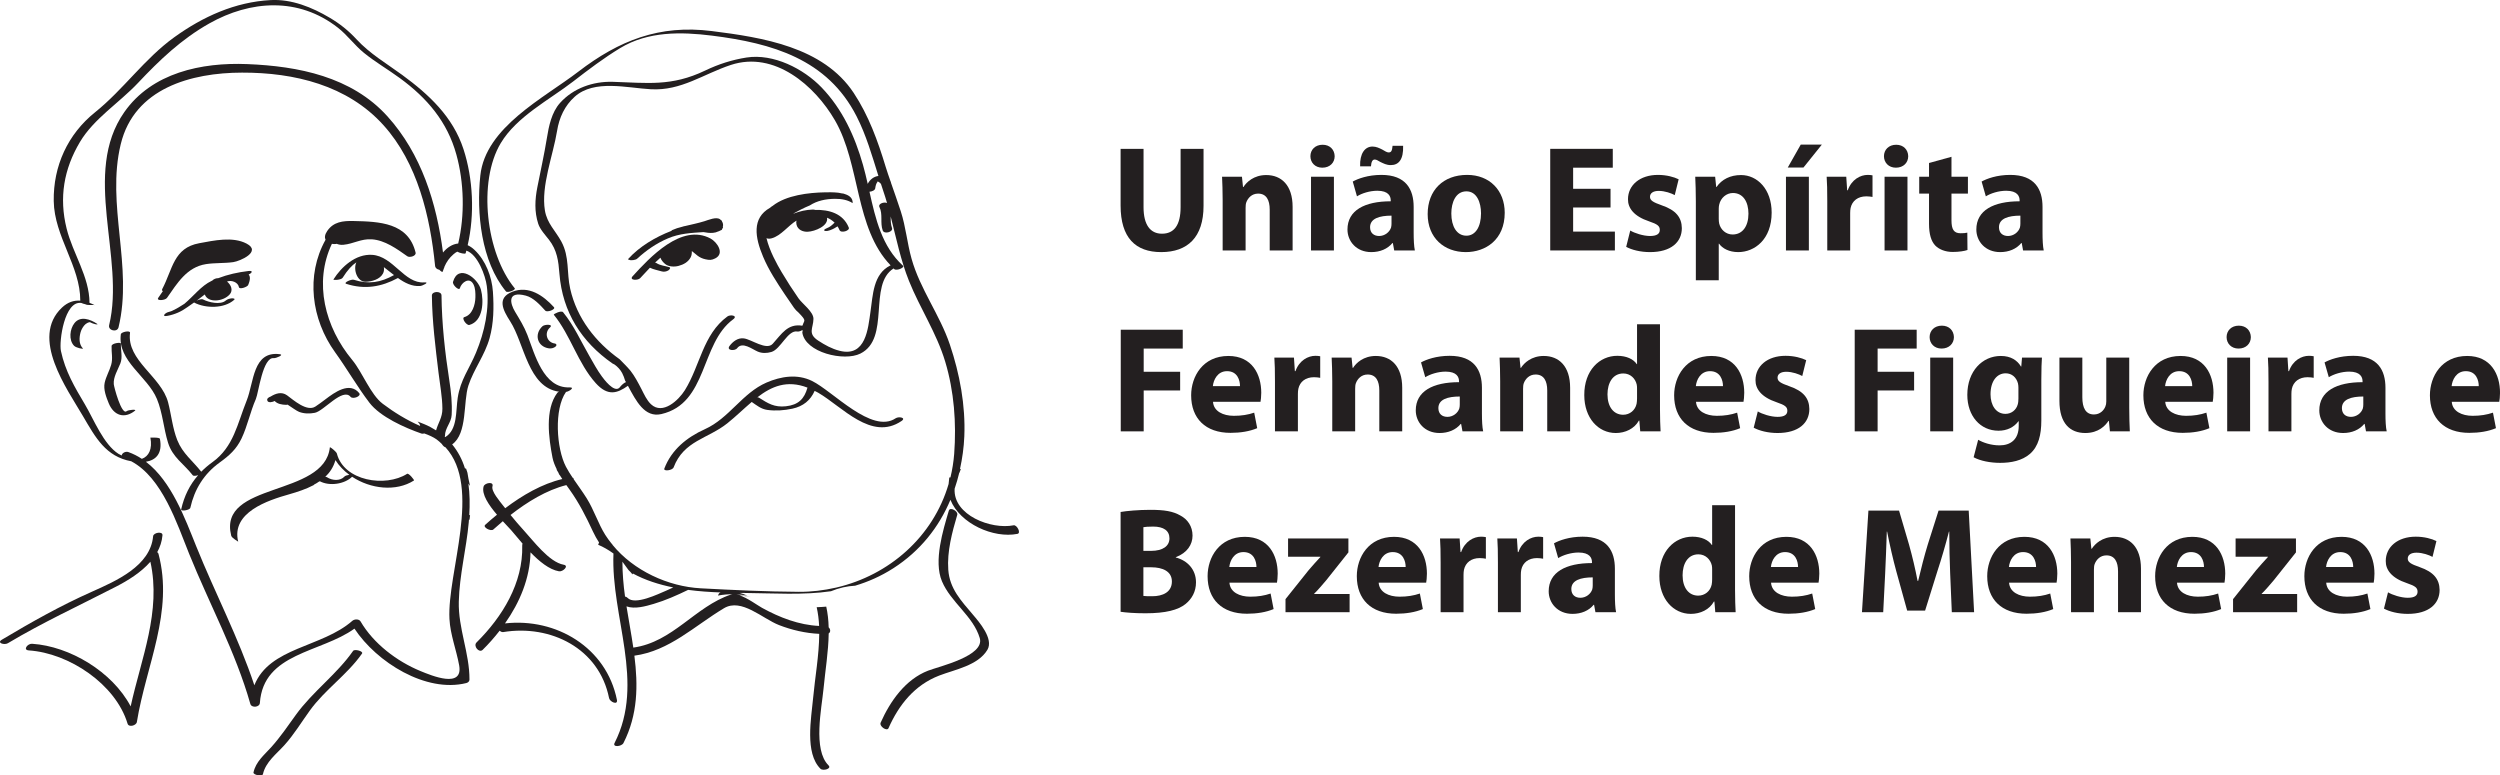 <?xml version="1.0" encoding="UTF-8"?>
<svg xmlns="http://www.w3.org/2000/svg" xmlns:xlink="http://www.w3.org/1999/xlink" width="260.08pt" height="80.67pt" viewBox="0 0 260.08 80.67" version="1.1">
<defs>
<clipPath id="clip1">
  <path d="M 252 37 L 260.078 37 L 260.078 46 L 252 46 Z M 252 37 "/>
</clipPath>
<clipPath id="clip2">
  <path d="M 26 67 L 38 67 L 38 80.672 L 26 80.672 Z M 26 67 "/>
</clipPath>
<clipPath id="clip3">
  <path d="M 49 3 L 107 3 L 107 80.672 L 49 80.672 Z M 49 3 "/>
</clipPath>
</defs>
<g id="surface1">
<path style=" stroke:none;fill-rule:nonzero;fill:rgb(13.699%,12.199%,12.5%);fill-opacity:1;" d="M 118.965 15.484 L 118.965 21.555 C 118.965 23.391 119.668 24.312 120.879 24.312 C 122.133 24.312 122.82 23.438 122.82 21.555 L 122.82 15.484 L 125.207 15.484 L 125.207 21.414 C 125.207 24.676 123.559 26.227 120.801 26.227 C 118.133 26.227 116.578 24.738 116.578 21.383 L 116.578 15.484 L 118.965 15.484 "/>
<path style=" stroke:none;fill-rule:nonzero;fill:rgb(13.699%,12.199%,12.5%);fill-opacity:1;" d="M 127.195 20.832 C 127.195 19.875 127.164 19.074 127.133 18.387 L 129.203 18.387 L 129.312 19.453 L 129.359 19.453 C 129.676 18.949 130.441 18.211 131.73 18.211 C 133.297 18.211 134.473 19.262 134.473 21.523 L 134.473 26.055 L 132.09 26.055 L 132.09 21.805 C 132.09 20.816 131.746 20.141 130.883 20.141 C 130.223 20.141 129.832 20.598 129.66 21.035 C 129.598 21.191 129.582 21.414 129.582 21.633 L 129.582 26.055 L 127.195 26.055 L 127.195 20.832 "/>
<path style=" stroke:none;fill-rule:nonzero;fill:rgb(13.699%,12.199%,12.5%);fill-opacity:1;" d="M 136.387 26.055 L 136.387 18.387 L 138.77 18.387 L 138.77 26.055 Z M 138.848 16.25 C 138.848 16.91 138.363 17.445 137.562 17.445 C 136.809 17.445 136.324 16.91 136.324 16.25 C 136.324 15.578 136.824 15.059 137.594 15.059 C 138.363 15.059 138.832 15.578 138.848 16.25 "/>
<path style=" stroke:none;fill-rule:nonzero;fill:rgb(13.699%,12.199%,12.5%);fill-opacity:1;" d="M 144.762 22.434 C 143.504 22.434 142.531 22.73 142.531 23.641 C 142.531 24.25 142.941 24.551 143.473 24.551 C 144.055 24.551 144.555 24.156 144.715 23.672 C 144.746 23.547 144.762 23.406 144.762 23.262 Z M 141.496 17.301 C 141.449 15.984 141.984 15.246 142.785 15.246 C 143.176 15.246 143.488 15.406 143.805 15.562 C 144.055 15.703 144.273 15.859 144.461 15.859 C 144.715 15.859 144.824 15.719 144.871 15.168 L 145.969 15.168 C 146.016 16.598 145.512 17.176 144.68 17.176 C 144.242 17.176 143.93 17.004 143.598 16.848 C 143.316 16.691 143.207 16.598 143.004 16.598 C 142.785 16.598 142.656 16.832 142.625 17.301 Z M 147.066 24.203 C 147.066 24.926 147.098 25.633 147.191 26.055 L 145.043 26.055 L 144.902 25.285 L 144.855 25.285 C 144.352 25.898 143.566 26.227 142.656 26.227 C 141.105 26.227 140.18 25.098 140.18 23.875 C 140.18 21.883 141.969 20.941 144.68 20.941 L 144.68 20.848 C 144.68 20.426 144.461 19.844 143.285 19.844 C 142.5 19.844 141.668 20.109 141.168 20.426 L 140.73 18.887 C 141.262 18.59 142.312 18.195 143.711 18.195 C 146.266 18.195 147.066 19.703 147.066 21.523 L 147.066 24.203 "/>
<path style=" stroke:none;fill-rule:nonzero;fill:rgb(13.699%,12.199%,12.5%);fill-opacity:1;" d="M 150.984 22.211 C 150.984 23.531 151.535 24.52 152.555 24.52 C 153.496 24.52 154.074 23.594 154.074 22.195 C 154.074 21.066 153.637 19.906 152.555 19.906 C 151.426 19.906 150.984 21.082 150.984 22.211 Z M 156.539 22.133 C 156.539 24.941 154.547 26.227 152.492 26.227 C 150.246 26.227 148.523 24.754 148.523 22.273 C 148.523 19.781 150.152 18.195 152.633 18.195 C 154.969 18.195 156.539 19.812 156.539 22.133 "/>
<path style=" stroke:none;fill-rule:nonzero;fill:rgb(13.699%,12.199%,12.5%);fill-opacity:1;" d="M 167.547 21.586 L 163.656 21.586 L 163.656 24.094 L 168 24.094 L 168 26.055 L 161.273 26.055 L 161.273 15.484 L 167.781 15.484 L 167.781 17.445 L 163.656 17.445 L 163.656 19.641 L 167.547 19.641 L 167.547 21.586 "/>
<path style=" stroke:none;fill-rule:nonzero;fill:rgb(13.699%,12.199%,12.5%);fill-opacity:1;" d="M 169.598 23.984 C 170.039 24.25 170.949 24.551 171.652 24.551 C 172.375 24.551 172.672 24.312 172.672 23.922 C 172.672 23.516 172.438 23.324 171.559 23.027 C 169.961 22.496 169.348 21.633 169.363 20.723 C 169.363 19.277 170.586 18.195 172.484 18.195 C 173.379 18.195 174.164 18.418 174.633 18.652 L 174.227 20.297 C 173.883 20.109 173.207 19.859 172.562 19.859 C 171.984 19.859 171.652 20.094 171.652 20.473 C 171.652 20.848 171.953 21.035 172.895 21.367 C 174.352 21.867 174.949 22.621 174.965 23.734 C 174.965 25.176 173.852 26.227 171.652 26.227 C 170.648 26.227 169.754 25.992 169.176 25.68 L 169.598 23.984 "/>
<path style=" stroke:none;fill-rule:nonzero;fill:rgb(13.699%,12.199%,12.5%);fill-opacity:1;" d="M 178.805 22.762 C 178.805 22.949 178.82 23.105 178.852 23.262 C 179.008 23.906 179.559 24.395 180.246 24.395 C 181.281 24.395 181.895 23.531 181.895 22.227 C 181.895 21.004 181.344 20.078 180.277 20.078 C 179.605 20.078 179.008 20.582 178.852 21.285 C 178.82 21.414 178.805 21.57 178.805 21.711 Z M 176.422 20.957 C 176.422 19.953 176.391 19.105 176.359 18.387 L 178.43 18.387 L 178.539 19.453 L 178.57 19.453 C 179.133 18.652 180.012 18.211 181.125 18.211 C 182.805 18.211 184.309 19.672 184.309 22.117 C 184.309 24.91 182.539 26.227 180.828 26.227 C 179.902 26.227 179.18 25.852 178.836 25.348 L 178.805 25.348 L 178.805 29.16 L 176.422 29.16 L 176.422 20.957 "/>
<path style=" stroke:none;fill-rule:nonzero;fill:rgb(13.699%,12.199%,12.5%);fill-opacity:1;" d="M 189.531 15.043 L 187.617 17.43 L 185.984 17.43 L 187.336 15.043 Z M 185.797 26.055 L 185.797 18.387 L 188.18 18.387 L 188.18 26.055 L 185.797 26.055 "/>
<path style=" stroke:none;fill-rule:nonzero;fill:rgb(13.699%,12.199%,12.5%);fill-opacity:1;" d="M 190.094 20.91 C 190.094 19.781 190.078 19.043 190.031 18.387 L 192.07 18.387 L 192.164 19.797 L 192.227 19.797 C 192.621 18.668 193.547 18.195 194.297 18.195 C 194.516 18.195 194.629 18.211 194.801 18.242 L 194.801 20.488 C 194.613 20.457 194.422 20.426 194.156 20.426 C 193.277 20.426 192.684 20.895 192.523 21.633 C 192.492 21.789 192.477 21.977 192.477 22.164 L 192.477 26.055 L 190.094 26.055 L 190.094 20.91 "/>
<path style=" stroke:none;fill-rule:nonzero;fill:rgb(13.699%,12.199%,12.5%);fill-opacity:1;" d="M 196.055 26.055 L 196.055 18.387 L 198.438 18.387 L 198.438 26.055 Z M 198.516 16.25 C 198.516 16.91 198.031 17.445 197.23 17.445 C 196.477 17.445 195.992 16.91 195.992 16.25 C 195.992 15.578 196.492 15.059 197.262 15.059 C 198.031 15.059 198.5 15.578 198.516 16.25 "/>
<path style=" stroke:none;fill-rule:nonzero;fill:rgb(13.699%,12.199%,12.5%);fill-opacity:1;" d="M 203.016 16.312 L 203.016 18.387 L 204.727 18.387 L 204.727 20.141 L 203.016 20.141 L 203.016 22.918 C 203.016 23.844 203.25 24.266 203.957 24.266 C 204.285 24.266 204.445 24.25 204.664 24.203 L 204.68 26.008 C 204.383 26.117 203.801 26.211 203.141 26.211 C 202.375 26.211 201.73 25.945 201.34 25.555 C 200.898 25.098 200.68 24.359 200.68 23.277 L 200.68 20.141 L 199.66 20.141 L 199.66 18.387 L 200.68 18.387 L 200.68 16.957 L 203.016 16.312 "/>
<path style=" stroke:none;fill-rule:nonzero;fill:rgb(13.699%,12.199%,12.5%);fill-opacity:1;" d="M 210.184 22.434 C 208.93 22.434 207.957 22.73 207.957 23.641 C 207.957 24.25 208.363 24.551 208.898 24.551 C 209.477 24.551 209.98 24.156 210.137 23.672 C 210.168 23.547 210.184 23.406 210.184 23.262 Z M 212.488 24.203 C 212.488 24.926 212.52 25.633 212.613 26.055 L 210.465 26.055 L 210.324 25.285 L 210.277 25.285 C 209.773 25.898 208.992 26.227 208.082 26.227 C 206.527 26.227 205.602 25.098 205.602 23.875 C 205.602 21.883 207.391 20.941 210.105 20.941 L 210.105 20.848 C 210.105 20.426 209.887 19.844 208.707 19.844 C 207.926 19.844 207.094 20.109 206.59 20.426 L 206.152 18.887 C 206.684 18.59 207.734 18.195 209.133 18.195 C 211.688 18.195 212.488 19.703 212.488 21.523 L 212.488 24.203 "/>
<path style=" stroke:none;fill-rule:nonzero;fill:rgb(13.699%,12.199%,12.5%);fill-opacity:1;" d="M 116.594 34.301 L 123.043 34.301 L 123.043 36.262 L 118.98 36.262 L 118.98 38.676 L 122.773 38.676 L 122.773 40.621 L 118.98 40.621 L 118.98 44.875 L 116.594 44.875 L 116.594 34.301 "/>
<path style=" stroke:none;fill-rule:nonzero;fill:rgb(13.699%,12.199%,12.5%);fill-opacity:1;" d="M 129 40.168 C 129 39.586 128.75 38.613 127.652 38.613 C 126.648 38.613 126.238 39.539 126.176 40.168 Z M 126.191 41.797 C 126.254 42.785 127.242 43.258 128.355 43.258 C 129.172 43.258 129.832 43.148 130.477 42.93 L 130.789 44.543 C 130.004 44.875 129.047 45.031 128.012 45.031 C 125.406 45.031 123.918 43.523 123.918 41.125 C 123.918 39.18 125.125 37.031 127.793 37.031 C 130.27 37.031 131.211 38.961 131.211 40.859 C 131.211 41.266 131.164 41.625 131.133 41.797 L 126.191 41.797 "/>
<path style=" stroke:none;fill-rule:nonzero;fill:rgb(13.699%,12.199%,12.5%);fill-opacity:1;" d="M 132.637 39.727 C 132.637 38.598 132.621 37.863 132.574 37.203 L 134.613 37.203 L 134.707 38.613 L 134.77 38.613 C 135.164 37.484 136.09 37.016 136.84 37.016 C 137.062 37.016 137.172 37.031 137.344 37.062 L 137.344 39.305 C 137.156 39.273 136.969 39.242 136.699 39.242 C 135.82 39.242 135.227 39.711 135.07 40.449 C 135.039 40.605 135.023 40.793 135.023 40.984 L 135.023 44.875 L 132.637 44.875 L 132.637 39.727 "/>
<path style=" stroke:none;fill-rule:nonzero;fill:rgb(13.699%,12.199%,12.5%);fill-opacity:1;" d="M 138.598 39.648 C 138.598 38.691 138.566 37.895 138.535 37.203 L 140.605 37.203 L 140.715 38.27 L 140.762 38.27 C 141.074 37.766 141.844 37.031 143.129 37.031 C 144.699 37.031 145.875 38.082 145.875 40.34 L 145.875 44.875 L 143.492 44.875 L 143.492 40.621 C 143.492 39.633 143.145 38.961 142.281 38.961 C 141.625 38.961 141.23 39.414 141.059 39.855 C 140.996 40.012 140.98 40.23 140.98 40.449 L 140.98 44.875 L 138.598 44.875 L 138.598 39.648 "/>
<path style=" stroke:none;fill-rule:nonzero;fill:rgb(13.699%,12.199%,12.5%);fill-opacity:1;" d="M 151.863 41.25 C 150.609 41.25 149.637 41.547 149.637 42.457 C 149.637 43.07 150.043 43.367 150.578 43.367 C 151.156 43.367 151.66 42.977 151.816 42.488 C 151.848 42.363 151.863 42.223 151.863 42.082 Z M 154.168 43.023 C 154.168 43.742 154.199 44.449 154.297 44.875 L 152.145 44.875 L 152.004 44.105 L 151.957 44.105 C 151.457 44.715 150.672 45.047 149.762 45.047 C 148.207 45.047 147.285 43.918 147.285 42.691 C 147.285 40.699 149.07 39.758 151.785 39.758 L 151.785 39.664 C 151.785 39.242 151.566 38.66 150.391 38.66 C 149.605 38.66 148.773 38.93 148.273 39.242 L 147.832 37.703 C 148.367 37.406 149.418 37.016 150.812 37.016 C 153.371 37.016 154.168 38.52 154.168 40.34 L 154.168 43.023 "/>
<path style=" stroke:none;fill-rule:nonzero;fill:rgb(13.699%,12.199%,12.5%);fill-opacity:1;" d="M 156.066 39.648 C 156.066 38.691 156.035 37.895 156.004 37.203 L 158.074 37.203 L 158.184 38.27 L 158.23 38.27 C 158.543 37.766 159.312 37.031 160.598 37.031 C 162.168 37.031 163.344 38.082 163.344 40.34 L 163.344 44.875 L 160.961 44.875 L 160.961 40.621 C 160.961 39.633 160.613 38.961 159.75 38.961 C 159.094 38.961 158.699 39.414 158.527 39.855 C 158.465 40.012 158.449 40.23 158.449 40.449 L 158.449 44.875 L 156.066 44.875 L 156.066 39.648 "/>
<path style=" stroke:none;fill-rule:nonzero;fill:rgb(13.699%,12.199%,12.5%);fill-opacity:1;" d="M 170.305 40.449 C 170.305 40.324 170.305 40.152 170.273 40.012 C 170.133 39.383 169.617 38.852 168.879 38.852 C 167.781 38.852 167.23 39.824 167.23 41.031 C 167.23 42.332 167.875 43.148 168.863 43.148 C 169.555 43.148 170.117 42.676 170.258 42.004 C 170.289 41.832 170.305 41.641 170.305 41.453 Z M 172.691 33.734 L 172.691 42.582 C 172.691 43.445 172.723 44.355 172.754 44.875 L 170.637 44.875 L 170.543 43.758 L 170.496 43.758 C 170.023 44.605 169.082 45.047 168.094 45.047 C 166.273 45.047 164.816 43.492 164.816 41.109 C 164.801 38.52 166.414 37.016 168.25 37.016 C 169.207 37.016 169.93 37.359 170.273 37.879 L 170.305 37.879 L 170.305 33.734 L 172.691 33.734 "/>
<path style=" stroke:none;fill-rule:nonzero;fill:rgb(13.699%,12.199%,12.5%);fill-opacity:1;" d="M 179.246 40.168 C 179.246 39.586 178.992 38.613 177.895 38.613 C 176.891 38.613 176.484 39.539 176.422 40.168 Z M 176.438 41.797 C 176.5 42.785 177.488 43.258 178.602 43.258 C 179.418 43.258 180.078 43.148 180.719 42.93 L 181.031 44.543 C 180.25 44.875 179.293 45.031 178.258 45.031 C 175.652 45.031 174.164 43.523 174.164 41.125 C 174.164 39.18 175.371 37.031 178.035 37.031 C 180.516 37.031 181.457 38.961 181.457 40.859 C 181.457 41.266 181.41 41.625 181.379 41.797 L 176.438 41.797 "/>
<path style=" stroke:none;fill-rule:nonzero;fill:rgb(13.699%,12.199%,12.5%);fill-opacity:1;" d="M 182.867 42.801 C 183.305 43.07 184.215 43.367 184.922 43.367 C 185.641 43.367 185.941 43.133 185.941 42.738 C 185.941 42.332 185.703 42.145 184.828 41.848 C 183.227 41.312 182.613 40.449 182.629 39.539 C 182.629 38.098 183.855 37.016 185.75 37.016 C 186.645 37.016 187.43 37.234 187.902 37.469 L 187.492 39.117 C 187.148 38.93 186.473 38.676 185.832 38.676 C 185.25 38.676 184.922 38.914 184.922 39.289 C 184.922 39.664 185.219 39.855 186.16 40.184 C 187.617 40.684 188.215 41.438 188.23 42.551 C 188.23 43.996 187.117 45.047 184.922 45.047 C 183.918 45.047 183.023 44.809 182.441 44.496 L 182.867 42.801 "/>
<path style=" stroke:none;fill-rule:nonzero;fill:rgb(13.699%,12.199%,12.5%);fill-opacity:1;" d="M 192.949 34.301 L 199.395 34.301 L 199.395 36.262 L 195.332 36.262 L 195.332 38.676 L 199.129 38.676 L 199.129 40.621 L 195.332 40.621 L 195.332 44.875 L 192.949 44.875 L 192.949 34.301 "/>
<path style=" stroke:none;fill-rule:nonzero;fill:rgb(13.699%,12.199%,12.5%);fill-opacity:1;" d="M 200.805 44.875 L 200.805 37.203 L 203.191 37.203 L 203.191 44.875 Z M 203.27 35.07 C 203.27 35.727 202.781 36.262 201.98 36.262 C 201.23 36.262 200.742 35.727 200.742 35.07 C 200.742 34.395 201.246 33.879 202.016 33.879 C 202.781 33.879 203.254 34.395 203.27 35.07 "/>
<path style=" stroke:none;fill-rule:nonzero;fill:rgb(13.699%,12.199%,12.5%);fill-opacity:1;" d="M 209.98 40.324 C 209.98 40.184 209.965 40.027 209.934 39.887 C 209.762 39.258 209.305 38.836 208.648 38.836 C 207.77 38.836 207.078 39.617 207.078 41.016 C 207.078 42.16 207.645 43.055 208.633 43.055 C 209.258 43.055 209.746 42.645 209.902 42.098 C 209.965 41.91 209.98 41.656 209.98 41.453 Z M 212.363 43.758 C 212.363 45.234 212.066 46.441 211.188 47.211 C 210.355 47.934 209.211 48.152 208.082 48.152 C 207.062 48.152 206.012 47.949 205.32 47.57 L 205.793 45.75 C 206.277 46.035 207.109 46.332 208.02 46.332 C 209.148 46.332 210.012 45.734 210.012 44.309 L 210.012 43.824 L 209.98 43.824 C 209.523 44.449 208.789 44.809 207.91 44.809 C 206.012 44.809 204.664 43.273 204.664 41.078 C 204.664 38.598 206.246 37.031 208.145 37.031 C 209.195 37.031 209.855 37.484 210.246 38.129 L 210.277 38.129 L 210.355 37.203 L 212.426 37.203 C 212.395 37.703 212.363 38.348 212.363 39.492 L 212.363 43.758 "/>
<path style=" stroke:none;fill-rule:nonzero;fill:rgb(13.699%,12.199%,12.5%);fill-opacity:1;" d="M 221.508 42.41 C 221.508 43.414 221.539 44.23 221.57 44.875 L 219.5 44.875 L 219.391 43.789 L 219.344 43.789 C 219.043 44.262 218.324 45.047 216.941 45.047 C 215.375 45.047 214.246 44.074 214.246 41.703 L 214.246 37.203 L 216.629 37.203 L 216.629 41.328 C 216.629 42.441 216.988 43.117 217.836 43.117 C 218.496 43.117 218.887 42.66 219.027 42.285 C 219.09 42.145 219.121 41.973 219.121 41.766 L 219.121 37.203 L 221.508 37.203 L 221.508 42.41 "/>
<path style=" stroke:none;fill-rule:nonzero;fill:rgb(13.699%,12.199%,12.5%);fill-opacity:1;" d="M 228.062 40.168 C 228.062 39.586 227.809 38.613 226.711 38.613 C 225.707 38.613 225.301 39.539 225.238 40.168 Z M 225.254 41.797 C 225.316 42.785 226.305 43.258 227.418 43.258 C 228.234 43.258 228.895 43.148 229.535 42.93 L 229.848 44.543 C 229.066 44.875 228.109 45.031 227.074 45.031 C 224.469 45.031 222.98 43.523 222.98 41.125 C 222.98 39.18 224.188 37.031 226.852 37.031 C 229.332 37.031 230.273 38.961 230.273 40.859 C 230.273 41.266 230.227 41.625 230.195 41.797 L 225.254 41.797 "/>
<path style=" stroke:none;fill-rule:nonzero;fill:rgb(13.699%,12.199%,12.5%);fill-opacity:1;" d="M 231.699 44.875 L 231.699 37.203 L 234.082 37.203 L 234.082 44.875 Z M 234.16 35.07 C 234.16 35.727 233.676 36.262 232.875 36.262 C 232.121 36.262 231.637 35.727 231.637 35.07 C 231.637 34.395 232.137 33.879 232.906 33.879 C 233.676 33.879 234.145 34.395 234.16 35.07 "/>
<path style=" stroke:none;fill-rule:nonzero;fill:rgb(13.699%,12.199%,12.5%);fill-opacity:1;" d="M 235.996 39.727 C 235.996 38.598 235.98 37.863 235.934 37.203 L 237.973 37.203 L 238.066 38.613 L 238.129 38.613 C 238.52 37.484 239.445 37.016 240.199 37.016 C 240.418 37.016 240.527 37.031 240.699 37.062 L 240.699 39.305 C 240.512 39.273 240.324 39.242 240.059 39.242 C 239.18 39.242 238.582 39.711 238.426 40.449 C 238.395 40.605 238.379 40.793 238.379 40.984 L 238.379 44.875 L 235.996 44.875 L 235.996 39.727 "/>
<path style=" stroke:none;fill-rule:nonzero;fill:rgb(13.699%,12.199%,12.5%);fill-opacity:1;" d="M 245.859 41.25 C 244.605 41.25 243.633 41.547 243.633 42.457 C 243.633 43.07 244.039 43.367 244.574 43.367 C 245.152 43.367 245.656 42.977 245.812 42.488 C 245.844 42.363 245.859 42.223 245.859 42.082 Z M 248.164 43.023 C 248.164 43.742 248.195 44.449 248.293 44.875 L 246.141 44.875 L 246 44.105 L 245.953 44.105 C 245.453 44.715 244.668 45.047 243.758 45.047 C 242.203 45.047 241.281 43.918 241.281 42.691 C 241.281 40.699 243.066 39.758 245.781 39.758 L 245.781 39.664 C 245.781 39.242 245.562 38.66 244.387 38.66 C 243.602 38.66 242.77 38.93 242.27 39.242 L 241.828 37.703 C 242.363 37.406 243.414 37.016 244.809 37.016 C 247.367 37.016 248.164 38.52 248.164 40.34 L 248.164 43.023 "/>
<g clip-path="url(#clip1)" clip-rule="nonzero">
<path style=" stroke:none;fill-rule:nonzero;fill:rgb(13.699%,12.199%,12.5%);fill-opacity:1;" d="M 257.871 40.168 C 257.871 39.586 257.621 38.613 256.523 38.613 C 255.52 38.613 255.109 39.539 255.047 40.168 Z M 255.062 41.797 C 255.125 42.785 256.113 43.258 257.23 43.258 C 258.043 43.258 258.703 43.148 259.348 42.93 L 259.66 44.543 C 258.875 44.875 257.918 45.031 256.883 45.031 C 254.281 45.031 252.789 43.523 252.789 41.125 C 252.789 39.18 253.996 37.031 256.664 37.031 C 259.141 37.031 260.082 38.961 260.082 40.859 C 260.082 41.266 260.035 41.625 260.004 41.797 L 255.062 41.797 "/>
</g>
<path style=" stroke:none;fill-rule:nonzero;fill:rgb(13.699%,12.199%,12.5%);fill-opacity:1;" d="M 118.949 61.996 C 119.184 62.027 119.465 62.027 119.875 62.027 C 120.957 62.027 121.914 61.605 121.914 60.492 C 121.914 59.441 120.957 59.016 119.766 59.016 L 118.949 59.016 Z M 118.949 57.309 L 119.73 57.309 C 121.004 57.309 121.66 56.789 121.66 56.004 C 121.66 55.207 121.051 54.781 119.969 54.781 C 119.434 54.781 119.137 54.812 118.949 54.844 Z M 116.578 53.262 C 117.207 53.152 118.461 53.039 119.668 53.039 C 121.129 53.039 122.023 53.184 122.809 53.637 C 123.543 54.027 124.062 54.75 124.062 55.723 C 124.062 56.648 123.512 57.512 122.32 57.965 L 122.32 57.996 C 123.527 58.312 124.422 59.238 124.422 60.586 C 124.422 61.559 123.984 62.312 123.324 62.844 C 122.555 63.457 121.27 63.801 119.168 63.801 C 117.992 63.801 117.113 63.723 116.578 63.645 L 116.578 53.262 "/>
<path style=" stroke:none;fill-rule:nonzero;fill:rgb(13.699%,12.199%,12.5%);fill-opacity:1;" d="M 130.711 58.984 C 130.711 58.406 130.457 57.434 129.359 57.434 C 128.355 57.434 127.949 58.359 127.887 58.984 Z M 127.902 60.617 C 127.965 61.605 128.953 62.074 130.066 62.074 C 130.883 62.074 131.539 61.965 132.184 61.746 L 132.496 63.363 C 131.715 63.691 130.758 63.848 129.723 63.848 C 127.117 63.848 125.629 62.344 125.629 59.941 C 125.629 57.996 126.836 55.848 129.5 55.848 C 131.98 55.848 132.922 57.777 132.922 59.676 C 132.922 60.082 132.875 60.445 132.844 60.617 L 127.902 60.617 "/>
<path style=" stroke:none;fill-rule:nonzero;fill:rgb(13.699%,12.199%,12.5%);fill-opacity:1;" d="M 133.734 62.328 L 136.152 59.301 C 136.59 58.797 136.934 58.406 137.359 57.949 L 137.359 57.918 L 134 57.918 L 134 56.02 L 140.277 56.02 L 140.277 57.465 L 137.969 60.367 C 137.547 60.852 137.156 61.34 136.715 61.762 L 136.715 61.793 L 140.402 61.793 L 140.402 63.691 L 133.734 63.691 L 133.734 62.328 "/>
<path style=" stroke:none;fill-rule:nonzero;fill:rgb(13.699%,12.199%,12.5%);fill-opacity:1;" d="M 146.234 58.984 C 146.234 58.406 145.984 57.434 144.887 57.434 C 143.883 57.434 143.473 58.359 143.41 58.984 Z M 143.426 60.617 C 143.488 61.605 144.477 62.074 145.59 62.074 C 146.406 62.074 147.066 61.965 147.711 61.746 L 148.023 63.363 C 147.238 63.691 146.281 63.848 145.246 63.848 C 142.645 63.848 141.152 62.344 141.152 59.941 C 141.152 57.996 142.359 55.848 145.027 55.848 C 147.504 55.848 148.445 57.777 148.445 59.676 C 148.445 60.082 148.398 60.445 148.367 60.617 L 143.426 60.617 "/>
<path style=" stroke:none;fill-rule:nonzero;fill:rgb(13.699%,12.199%,12.5%);fill-opacity:1;" d="M 149.871 58.547 C 149.871 57.418 149.855 56.68 149.809 56.02 L 151.848 56.02 L 151.941 57.434 L 152.004 57.434 C 152.398 56.305 153.324 55.832 154.074 55.832 C 154.293 55.832 154.406 55.848 154.578 55.879 L 154.578 58.125 C 154.391 58.09 154.199 58.059 153.934 58.059 C 153.055 58.059 152.461 58.531 152.301 59.27 C 152.27 59.426 152.254 59.613 152.254 59.801 L 152.254 63.691 L 149.871 63.691 L 149.871 58.547 "/>
<path style=" stroke:none;fill-rule:nonzero;fill:rgb(13.699%,12.199%,12.5%);fill-opacity:1;" d="M 155.832 58.547 C 155.832 57.418 155.816 56.68 155.77 56.02 L 157.809 56.02 L 157.902 57.434 L 157.965 57.434 C 158.355 56.305 159.281 55.832 160.035 55.832 C 160.254 55.832 160.363 55.848 160.535 55.879 L 160.535 58.125 C 160.348 58.09 160.16 58.059 159.895 58.059 C 159.016 58.059 158.418 58.531 158.262 59.27 C 158.23 59.426 158.215 59.613 158.215 59.801 L 158.215 63.691 L 155.832 63.691 L 155.832 58.547 "/>
<path style=" stroke:none;fill-rule:nonzero;fill:rgb(13.699%,12.199%,12.5%);fill-opacity:1;" d="M 165.695 60.066 C 164.441 60.066 163.469 60.367 163.469 61.277 C 163.469 61.887 163.875 62.188 164.41 62.188 C 164.988 62.188 165.492 61.793 165.648 61.309 C 165.68 61.184 165.695 61.039 165.695 60.898 Z M 168 61.84 C 168 62.562 168.031 63.27 168.125 63.691 L 165.977 63.691 L 165.836 62.922 L 165.789 62.922 C 165.285 63.535 164.504 63.863 163.594 63.863 C 162.039 63.863 161.113 62.734 161.113 61.512 C 161.113 59.52 162.902 58.578 165.617 58.578 L 165.617 58.484 C 165.617 58.059 165.398 57.48 164.219 57.48 C 163.438 57.48 162.605 57.746 162.102 58.059 L 161.664 56.523 C 162.195 56.227 163.246 55.832 164.645 55.832 C 167.199 55.832 168 57.34 168 59.16 L 168 61.84 "/>
<path style=" stroke:none;fill-rule:nonzero;fill:rgb(13.699%,12.199%,12.5%);fill-opacity:1;" d="M 178.117 59.27 C 178.117 59.145 178.117 58.969 178.086 58.828 C 177.941 58.203 177.426 57.668 176.688 57.668 C 175.59 57.668 175.043 58.641 175.043 59.848 C 175.043 61.152 175.684 61.965 176.672 61.965 C 177.363 61.965 177.926 61.496 178.07 60.82 C 178.102 60.648 178.117 60.461 178.117 60.273 Z M 180.5 52.555 L 180.5 61.402 C 180.5 62.266 180.531 63.176 180.562 63.691 L 178.445 63.691 L 178.352 62.578 L 178.305 62.578 C 177.832 63.426 176.891 63.863 175.902 63.863 C 174.086 63.863 172.625 62.312 172.625 59.926 C 172.609 57.34 174.227 55.832 176.062 55.832 C 177.02 55.832 177.738 56.18 178.086 56.695 L 178.117 56.695 L 178.117 52.555 L 180.5 52.555 "/>
<path style=" stroke:none;fill-rule:nonzero;fill:rgb(13.699%,12.199%,12.5%);fill-opacity:1;" d="M 187.055 58.984 C 187.055 58.406 186.801 57.434 185.703 57.434 C 184.699 57.434 184.293 58.359 184.23 58.984 Z M 184.246 60.617 C 184.309 61.605 185.297 62.074 186.41 62.074 C 187.227 62.074 187.887 61.965 188.527 61.746 L 188.84 63.363 C 188.059 63.691 187.102 63.848 186.066 63.848 C 183.461 63.848 181.973 62.344 181.973 59.941 C 181.973 57.996 183.18 55.848 185.844 55.848 C 188.324 55.848 189.266 57.777 189.266 59.676 C 189.266 60.082 189.219 60.445 189.188 60.617 L 184.246 60.617 "/>
<path style=" stroke:none;fill-rule:nonzero;fill:rgb(13.699%,12.199%,12.5%);fill-opacity:1;" d="M 202.879 59.645 C 202.832 58.375 202.785 56.836 202.785 55.301 L 202.754 55.301 C 202.406 56.648 201.969 58.156 201.559 59.395 L 200.273 63.52 L 198.406 63.52 L 197.277 59.441 C 196.934 58.188 196.59 56.68 196.32 55.301 L 196.289 55.301 C 196.242 56.727 196.18 58.359 196.117 59.676 L 195.914 63.691 L 193.703 63.691 L 194.375 53.121 L 197.562 53.121 L 198.598 56.648 C 198.941 57.871 199.254 59.191 199.488 60.43 L 199.551 60.43 C 199.836 59.207 200.195 57.809 200.555 56.633 L 201.672 53.121 L 204.809 53.121 L 205.371 63.691 L 203.051 63.691 L 202.879 59.645 "/>
<path style=" stroke:none;fill-rule:nonzero;fill:rgb(13.699%,12.199%,12.5%);fill-opacity:1;" d="M 211.816 58.984 C 211.816 58.406 211.562 57.434 210.465 57.434 C 209.461 57.434 209.055 58.359 208.992 58.984 Z M 209.008 60.617 C 209.07 61.605 210.059 62.074 211.172 62.074 C 211.988 62.074 212.648 61.965 213.289 61.746 L 213.602 63.363 C 212.82 63.691 211.863 63.848 210.828 63.848 C 208.223 63.848 206.734 62.344 206.734 59.941 C 206.734 57.996 207.941 55.848 210.605 55.848 C 213.086 55.848 214.027 57.777 214.027 59.676 C 214.027 60.082 213.98 60.445 213.949 60.617 L 209.008 60.617 "/>
<path style=" stroke:none;fill-rule:nonzero;fill:rgb(13.699%,12.199%,12.5%);fill-opacity:1;" d="M 215.453 58.469 C 215.453 57.512 215.422 56.711 215.391 56.02 L 217.461 56.02 L 217.57 57.086 L 217.617 57.086 C 217.93 56.586 218.699 55.848 219.984 55.848 C 221.555 55.848 222.73 56.898 222.73 59.16 L 222.73 63.691 L 220.344 63.691 L 220.344 59.441 C 220.344 58.453 220 57.777 219.137 57.777 C 218.48 57.777 218.086 58.234 217.914 58.672 C 217.852 58.828 217.836 59.047 217.836 59.27 L 217.836 63.691 L 215.453 63.691 L 215.453 58.469 "/>
<path style=" stroke:none;fill-rule:nonzero;fill:rgb(13.699%,12.199%,12.5%);fill-opacity:1;" d="M 229.285 58.984 C 229.285 58.406 229.031 57.434 227.934 57.434 C 226.93 57.434 226.523 58.359 226.461 58.984 Z M 226.477 60.617 C 226.539 61.605 227.527 62.074 228.641 62.074 C 229.457 62.074 230.117 61.965 230.758 61.746 L 231.07 63.363 C 230.289 63.691 229.332 63.848 228.297 63.848 C 225.691 63.848 224.203 62.344 224.203 59.941 C 224.203 57.996 225.41 55.848 228.074 55.848 C 230.555 55.848 231.496 57.777 231.496 59.676 C 231.496 60.082 231.449 60.445 231.418 60.617 L 226.477 60.617 "/>
<path style=" stroke:none;fill-rule:nonzero;fill:rgb(13.699%,12.199%,12.5%);fill-opacity:1;" d="M 232.309 62.328 L 234.727 59.301 C 235.164 58.797 235.508 58.406 235.934 57.949 L 235.934 57.918 L 232.574 57.918 L 232.574 56.02 L 238.852 56.02 L 238.852 57.465 L 236.543 60.367 C 236.121 60.852 235.73 61.34 235.289 61.762 L 235.289 61.793 L 238.977 61.793 L 238.977 63.691 L 232.309 63.691 L 232.309 62.328 "/>
<path style=" stroke:none;fill-rule:nonzero;fill:rgb(13.699%,12.199%,12.5%);fill-opacity:1;" d="M 244.809 58.984 C 244.809 58.406 244.559 57.434 243.461 57.434 C 242.457 57.434 242.047 58.359 241.984 58.984 Z M 242 60.617 C 242.062 61.605 243.051 62.074 244.168 62.074 C 244.98 62.074 245.641 61.965 246.285 61.746 L 246.598 63.363 C 245.812 63.691 244.855 63.848 243.82 63.848 C 241.219 63.848 239.727 62.344 239.727 59.941 C 239.727 57.996 240.934 55.848 243.602 55.848 C 246.078 55.848 247.02 57.777 247.02 59.676 C 247.02 60.082 246.973 60.445 246.941 60.617 L 242 60.617 "/>
<path style=" stroke:none;fill-rule:nonzero;fill:rgb(13.699%,12.199%,12.5%);fill-opacity:1;" d="M 248.43 61.621 C 248.871 61.887 249.781 62.188 250.484 62.188 C 251.207 62.188 251.504 61.949 251.504 61.559 C 251.504 61.152 251.27 60.961 250.391 60.664 C 248.793 60.133 248.18 59.27 248.195 58.359 C 248.195 56.914 249.418 55.832 251.316 55.832 C 252.211 55.832 252.996 56.051 253.465 56.289 L 253.059 57.934 C 252.715 57.746 252.039 57.496 251.395 57.496 C 250.816 57.496 250.484 57.73 250.484 58.105 C 250.484 58.484 250.785 58.672 251.727 59 C 253.184 59.504 253.781 60.258 253.797 61.371 C 253.797 62.812 252.684 63.863 250.484 63.863 C 249.48 63.863 248.586 63.629 248.008 63.316 L 248.43 61.621 "/>
<g clip-path="url(#clip2)" clip-rule="nonzero">
<path style=" stroke:none;fill-rule:nonzero;fill:rgb(13.699%,12.199%,12.5%);fill-opacity:1;" d="M 36.734 67.715 C 35.031 70.156 32.543 71.926 30.773 74.375 C 29.949 75.52 29.156 76.688 28.211 77.738 C 27.465 78.562 26.621 79.234 26.371 80.355 C 26.312 80.617 27.293 80.812 27.355 80.535 C 27.637 79.27 28.762 78.434 29.59 77.516 C 30.574 76.426 31.367 75.117 32.227 73.926 C 33.82 71.719 36.121 70.199 37.664 67.988 C 37.832 67.746 36.887 67.492 36.734 67.715 "/>
</g>
<path style=" stroke:none;fill-rule:nonzero;fill:rgb(13.699%,12.199%,12.5%);fill-opacity:1;" d="M 9.355 33.52 C 9.367 33.523 9.379 33.531 9.387 33.535 C 9.379 33.527 9.367 33.523 9.359 33.52 C 9.359 33.52 9.355 33.52 9.355 33.52 "/>
<path style=" stroke:none;fill-rule:nonzero;fill:rgb(13.699%,12.199%,12.5%);fill-opacity:1;" d="M 7.754 33.605 C 7.262 34.215 7.125 35.375 7.707 35.973 C 7.844 36.109 8.094 36.172 8.27 36.227 C 8.289 36.234 8.691 36.316 8.629 36.254 C 8.203 35.82 8.227 35.148 8.375 34.598 C 8.445 34.332 8.578 34.086 8.75 33.871 C 8.844 33.75 8.969 33.652 9.109 33.586 C 9.156 33.562 9.203 33.547 9.254 33.531 C 9.301 33.52 9.328 33.52 9.355 33.52 C 9.328 33.512 9.301 33.5 9.258 33.469 C 9.289 33.488 9.324 33.504 9.359 33.52 C 9.422 33.523 9.43 33.543 9.387 33.535 C 9.547 33.617 9.723 33.68 9.895 33.723 C 9.93 33.734 10.266 33.801 10.098 33.684 C 9.398 33.215 8.367 32.836 7.754 33.605 "/>
<path style=" stroke:none;fill-rule:nonzero;fill:rgb(13.699%,12.199%,12.5%);fill-opacity:1;" d="M 13.164 42.781 C 12.637 43.199 11.859 40.254 11.836 39.965 C 11.773 39.23 12.262 38.465 12.52 37.809 C 12.781 37.137 12.547 36.441 12.578 35.746 C 12.586 35.578 11.621 35.699 11.609 35.996 C 11.578 36.676 11.762 37.289 11.562 37.965 C 11.375 38.602 11.039 39.16 10.891 39.812 C 10.734 40.504 11.059 41.34 11.316 41.965 C 11.852 43.246 12.949 43.594 14.043 42.727 C 14.266 42.551 13.352 42.633 13.164 42.781 "/>
<path style=" stroke:none;fill-rule:nonzero;fill:rgb(13.699%,12.199%,12.5%);fill-opacity:1;" d="M 35.844 49.57 C 35.395 50.07 34.543 50 34.016 49.645 C 33.973 49.613 33.906 49.609 33.836 49.609 C 34.32 49.148 34.695 48.59 34.895 47.867 C 35.266 48.457 35.766 48.969 36.34 49.395 C 36.133 49.426 35.918 49.488 35.844 49.57 Z M 42.352 49.293 C 40.109 50.719 35.777 50.059 35.043 47.176 C 35 47 34.324 46.449 34.316 46.543 C 33.742 51.746 22.66 50.082 24.051 55.723 C 24.117 55.988 24.77 56.32 24.781 56.355 C 24.031 53.316 27.844 52.055 30.086 51.422 C 30.969 51.172 31.84 50.879 32.609 50.477 C 32.609 50.477 32.613 50.48 32.613 50.484 C 32.625 50.473 32.637 50.457 32.648 50.445 C 32.664 50.434 32.672 50.418 32.688 50.406 C 32.863 50.316 33.016 50.223 33.176 50.109 C 33.203 50.086 33.234 50.09 33.262 50.078 C 33.266 50.074 33.27 50.07 33.273 50.066 C 34.262 50.598 35.836 50.375 36.629 49.598 C 38.543 50.863 41.188 51.184 43.07 49.984 C 43.129 49.949 42.52 49.184 42.352 49.293 "/>
<path style=" stroke:none;fill-rule:nonzero;fill:rgb(13.699%,12.199%,12.5%);fill-opacity:1;" d="M 47.84 29.984 C 48.012 29.379 48.855 28.754 49.266 29.605 C 49.457 30.004 49.465 30.496 49.457 30.926 C 49.441 31.699 49.145 32.754 48.309 32.988 C 47.973 33.082 48.535 33.887 48.832 33.805 C 50.281 33.402 50.348 31.32 50.035 30.141 C 49.703 28.895 47.672 27.406 47.129 29.32 C 47.039 29.629 47.754 30.285 47.84 29.984 "/>
<path style=" stroke:none;fill-rule:nonzero;fill:rgb(13.699%,12.199%,12.5%);fill-opacity:1;" d="M 17.367 30.996 C 18.434 29.48 19.422 27.793 21.43 27.477 C 22.359 27.332 23.324 27.402 24.262 27.27 C 24.977 27.168 27.246 26.176 25.656 25.344 C 24.215 24.582 22.254 25.023 20.734 25.301 C 18.047 25.789 17.973 27.996 16.883 30.059 C 16.824 30.176 16.859 30.246 16.945 30.285 C 16.785 30.52 16.625 30.75 16.469 30.973 C 16.211 31.336 17.184 31.254 17.367 30.996 "/>
<path style=" stroke:none;fill-rule:nonzero;fill:rgb(13.699%,12.199%,12.5%);fill-opacity:1;" d="M 25.832 28.195 C 24.738 28.328 23.715 28.551 22.707 28.938 C 22.477 28.938 22.25 29.016 22.07 29.199 C 22.051 29.207 22.031 29.211 22.016 29.219 C 20.934 29.727 20.129 30.82 19.184 31.605 C 18.793 31.863 18.391 32.105 17.965 32.305 C 17.93 32.32 17.918 32.332 17.891 32.344 C 17.789 32.379 17.691 32.422 17.582 32.445 C 17.18 32.523 16.746 32.988 17.418 32.859 C 18.195 32.711 18.863 32.414 19.484 31.961 C 19.73 31.801 19.969 31.629 20.207 31.457 C 20.203 31.465 20.203 31.477 20.211 31.484 C 21.387 32.098 23.324 32.113 24.355 31.199 C 24.523 31.051 24.207 31.031 24.125 31.035 C 23.906 31.055 23.648 31.121 23.48 31.27 C 22.941 31.742 21.707 31.457 21.121 31.152 C 20.98 31.078 20.68 31.172 20.461 31.277 C 20.742 31.066 21.023 30.848 21.305 30.633 C 21.629 31.547 23.227 31.379 23.891 30.633 C 24.277 30.203 24.047 29.645 23.617 29.289 C 24.055 29.109 24.766 29.355 24.852 29.863 C 24.902 30.16 25.73 29.848 25.812 29.66 C 26.059 29.094 26.039 28.75 25.867 28.555 C 26.195 28.422 26.398 28.125 25.832 28.195 "/>
<path style=" stroke:none;fill-rule:nonzero;fill:rgb(13.699%,12.199%,12.5%);fill-opacity:1;" d="M 34.691 29.07 C 34.629 29.172 35.496 29.133 35.645 28.898 C 36.148 28.094 36.621 27.586 37.07 27.293 C 36.727 28.051 37.16 29.332 38.043 29.312 C 38.684 29.297 39.535 29.059 39.848 28.445 C 39.953 28.242 39.969 28.012 39.934 27.789 C 40.281 28.051 40.629 28.34 40.988 28.617 C 39.613 29.387 38.355 29.605 36.809 29.105 C 36.551 29.023 35.676 29.418 36.027 29.531 C 37.945 30.148 39.68 29.848 41.398 28.922 C 42.105 29.426 42.855 29.816 43.707 29.754 C 43.949 29.738 44.766 29.336 44.129 29.379 C 42.059 29.523 40.91 26.648 38.711 26.512 C 37.008 26.402 35.523 27.75 34.691 29.07 "/>
<path style=" stroke:none;fill-rule:nonzero;fill:rgb(13.699%,12.199%,12.5%);fill-opacity:1;" d="M 16.355 57.445 C 16.648 56.914 16.848 56.332 16.902 55.688 C 16.945 55.238 15.965 55.402 15.93 55.781 C 15.652 58.887 12.062 60.441 9.566 61.555 C 6.301 63.008 3.258 64.723 0.191 66.551 C -0.371 66.887 0.453 67.129 0.812 66.918 C 4.473 64.734 8.266 62.992 12.039 61.047 C 13.305 60.398 14.676 59.551 15.645 58.438 C 16.789 63.613 14.695 68.465 13.594 73.484 C 11.684 69.875 7.254 67.23 3.336 66.973 C 2.875 66.941 2.344 67.621 3 67.664 C 7.176 67.941 12.031 71.172 13.27 75.281 C 13.395 75.703 14.18 75.48 14.238 75.113 C 15.191 69.227 18.098 63.648 16.484 57.605 C 16.465 57.531 16.414 57.484 16.355 57.445 "/>
<path style=" stroke:none;fill-rule:nonzero;fill:rgb(13.699%,12.199%,12.5%);fill-opacity:1;" d="M 56.441 33.934 C 55.539 34.754 55.879 36.066 57.109 36.242 C 57.344 36.273 57.613 36.211 57.793 36.059 C 57.941 35.934 57.91 35.766 57.707 35.734 C 56.887 35.621 56.59 34.637 57.211 34.074 C 57.621 33.703 56.66 33.734 56.441 33.934 "/>
<path style=" stroke:none;fill-rule:nonzero;fill:rgb(13.699%,12.199%,12.5%);fill-opacity:1;" d="M 75.09 23.914 C 75.102 23.891 75.105 23.863 75.121 23.836 C 75.156 23.777 75.188 23.715 75.223 23.652 C 75.215 23.629 75.207 23.609 75.199 23.586 C 75.25 23.41 75.227 23.215 75.109 23.035 C 75.105 23.023 75.109 23.016 75.105 23.004 C 75.09 22.941 75.039 22.906 74.977 22.879 C 74.957 22.863 74.945 22.84 74.922 22.824 C 74.539 22.508 73.664 22.898 73.289 23.012 C 72.617 23.219 71.926 23.359 71.238 23.523 C 71.207 23.527 71.18 23.527 71.148 23.535 C 71.129 23.539 71.117 23.551 71.098 23.555 C 70.875 23.609 70.652 23.676 70.43 23.742 C 70.258 23.805 70.094 23.883 69.918 23.941 C 69.883 23.969 69.852 23.996 69.828 24.027 C 68.148 24.68 66.543 25.641 65.375 26.914 C 65.309 26.988 65.367 27.023 65.473 27.035 C 65.625 27.125 66.137 27.047 66.273 26.922 C 67.242 26.035 68.27 25.32 69.484 24.801 C 70.684 24.285 71.918 24.23 73.18 24.145 C 73.504 24.207 73.832 24.254 74.176 24.223 C 74.379 24.207 74.547 24.156 74.691 24.086 C 74.77 24.066 74.848 24.039 74.91 23.992 C 74.984 23.965 75.043 23.938 75.09 23.914 "/>
<path style=" stroke:none;fill-rule:nonzero;fill:rgb(13.699%,12.199%,12.5%);fill-opacity:1;" d="M 69.203 27.469 C 69.574 27.762 70.16 27.777 70.598 27.66 C 71.113 27.523 71.594 27.262 71.852 26.77 C 71.961 26.562 71.977 26.34 71.973 26.117 C 72.395 26.422 72.676 26.824 73.402 26.977 C 73.82 27.066 74.027 27.074 74.41 26.879 C 75.43 26.359 74.578 25.168 73.922 24.816 C 70.902 23.191 67.574 26.812 65.812 28.738 C 65.418 29.172 66.359 29.199 66.598 28.938 C 66.898 28.605 67.242 28.234 67.613 27.852 C 68 28.043 68.414 28.105 68.84 28.234 C 69.062 28.301 69.32 28.254 69.52 28.137 C 69.621 28.078 69.84 27.859 69.613 27.789 C 69.172 27.656 68.676 27.625 68.281 27.363 C 68.246 27.34 68.199 27.328 68.145 27.324 C 68.324 27.148 68.512 26.977 68.703 26.809 C 68.797 27.066 68.996 27.301 69.203 27.469 "/>
<path style=" stroke:none;fill-rule:nonzero;fill:rgb(13.699%,12.199%,12.5%);fill-opacity:1;" d="M 46.758 64.391 C 46.84 66.012 47.477 67.617 47.766 69.211 C 48.211 71.664 44.922 70.297 43.738 69.809 C 41.297 68.805 38.848 66.949 37.508 64.645 C 37.348 64.375 36.875 64.395 36.66 64.582 C 33.488 67.375 28.043 67.312 26.461 71.289 C 24.816 66.344 22.352 61.652 20.41 56.824 C 19.238 53.922 17.844 50.07 15.18 48.039 C 16.242 47.863 16.922 47.16 16.637 45.656 C 16.602 45.473 15.645 45.535 15.645 45.527 C 15.871 46.719 15.477 47.477 14.758 47.734 C 14.324 47.449 13.859 47.211 13.359 47.031 C 13.047 46.918 12.664 47.156 12.664 47.387 C 12.551 47.328 12.445 47.285 12.328 47.215 C 10.77 46.227 9.762 43.641 8.848 42.094 C 7.762 40.266 6.793 38.629 6.34 36.52 C 6.125 35.52 6.707 31.227 8.473 31.52 C 8.566 31.57 8.703 31.613 8.844 31.641 C 8.859 31.648 8.879 31.652 8.895 31.66 C 9.148 31.797 9.734 31.688 9.855 31.75 C 9.672 31.652 9.492 31.574 9.312 31.504 C 9.297 28.773 7.578 26.387 6.93 23.777 C 6.129 20.562 6.641 17.582 8.32 14.766 C 9.766 12.34 12.41 10.691 14.344 8.641 C 16.613 6.234 18.875 4.074 21.77 2.441 C 26.059 0.023 31.059 -0.32 35.148 2.879 C 36.121 3.637 36.883 4.699 37.848 5.488 C 39.031 6.453 40.371 7.227 41.602 8.129 C 44.441 10.207 46.543 12.676 47.48 16.09 C 48.277 18.977 48.371 22.375 47.668 25.332 C 47.062 25.391 46.512 25.75 46.086 26.27 C 45.422 21.121 43.844 16.023 40.305 12.102 C 36.582 7.977 31.031 6.879 25.715 6.668 C 20.965 6.477 15.809 7.562 12.934 11.66 C 8.469 18.031 13.047 26.812 11.355 33.824 C 11.219 34.395 12.195 34.617 12.332 34.051 C 13.859 27.715 11.027 21.324 12.562 14.996 C 13.973 9.172 19.906 7.562 25.18 7.555 C 30.617 7.543 36.141 8.863 39.891 13.02 C 43.434 16.945 44.754 22.531 45.262 27.648 C 45.285 27.895 45.484 28.027 45.699 28.062 C 45.859 28.227 46.027 28.34 46.051 28.262 C 46.094 28.133 46.141 28.012 46.188 27.891 C 46.215 27.848 46.23 27.797 46.238 27.742 C 46.453 27.246 46.738 26.828 47.18 26.449 C 47.312 26.332 47.441 26.246 47.57 26.18 C 47.801 26.32 48.41 26.469 48.445 26.34 C 48.473 26.254 48.488 26.16 48.512 26.074 C 49.699 26.453 50.508 28.684 50.645 29.766 C 50.941 32.113 50.418 34.52 49.523 36.68 C 48.809 38.402 47.906 39.492 47.617 41.383 C 47.406 42.77 47.613 44.699 46.32 45.473 C 46.305 45.461 46.289 45.445 46.27 45.434 C 46.281 45.402 46.293 45.375 46.293 45.34 C 46.281 44.543 46.949 43.965 46.988 43.168 C 47.051 41.934 46.93 40.758 46.738 39.539 C 46.285 36.621 45.965 33.684 45.93 30.73 C 45.926 30.25 44.926 30.27 44.93 30.746 C 44.961 33.465 45.301 36.117 45.625 38.809 C 45.773 40.055 46.012 41.258 46.023 42.52 C 46.031 43.449 45.555 44.035 45.367 44.773 C 44.992 44.535 44.586 44.312 44.133 44.125 C 43.891 44.023 43.664 43.938 43.441 43.852 C 43.496 43.918 43.551 43.98 43.605 44.047 C 43.672 44.133 43.703 44.223 43.711 44.316 C 42.336 43.719 40.98 42.887 39.816 42.004 C 38.535 41.035 37.719 38.746 36.641 37.445 C 33.816 34.047 32.613 29.402 34.527 25.367 C 34.66 25.391 34.797 25.398 34.949 25.383 C 34.977 25.379 35 25.371 35.023 25.363 C 35.227 25.449 35.465 25.492 35.73 25.465 C 36.785 25.363 37.555 24.828 38.664 24.895 C 40.035 24.98 41.293 25.895 42.375 26.66 C 42.609 26.828 43.324 26.641 43.234 26.273 C 42.473 23.152 39.461 23.051 36.754 22.992 C 35.672 22.969 34.699 23.07 34.047 24.023 C 33.785 24.402 33.758 24.711 33.867 24.945 C 31.797 28.652 32.387 33.215 34.859 36.645 C 36.098 38.363 37.16 40.223 38.426 41.887 C 39.551 43.367 42.125 44.508 43.859 45.109 C 43.922 45.133 44.031 45.121 44.145 45.094 C 44.637 45.273 45.074 45.469 45.406 45.703 C 45.613 45.848 45.781 46.016 45.957 46.18 C 46.07 46.355 46.215 46.512 46.34 46.527 C 50.18 50.727 46.508 59.57 46.758 64.391 Z M 48.727 50.316 C 48.781 50.391 48.836 50.469 48.891 50.547 C 48.883 50.512 48.879 50.477 48.875 50.441 C 48.781 50.023 48.684 49.602 48.629 49.18 C 48.582 49.039 48.539 48.902 48.492 48.762 C 48.492 48.762 48.492 48.758 48.492 48.758 C 48.453 48.746 48.414 48.727 48.371 48.73 C 48.086 47.812 47.648 46.973 47.039 46.23 C 48.648 45.102 48.176 41.781 48.727 40.113 C 49.297 38.387 50.43 36.973 50.934 35.172 C 51.367 33.609 51.387 31.969 51.281 30.367 C 51.172 28.793 50.535 27.109 49.375 26.008 C 49.137 25.777 48.895 25.621 48.652 25.508 C 49.395 22.305 49.219 18.582 48.215 15.512 C 47.117 12.148 44.625 9.832 41.84 7.793 C 40.191 6.586 38.488 5.602 37.086 4.086 C 36.25 3.184 35.363 2.473 34.305 1.848 C 32.465 0.758 30.34 -0.109 28.156 0.008 C 24.457 0.207 21.105 1.73 18.129 3.875 C 15.039 6.098 12.848 9.305 9.891 11.68 C 7.043 13.965 5.535 17.277 5.59 20.914 C 5.648 24.621 8.359 27.688 8.352 31.277 C 7.688 31.23 7.051 31.43 6.445 32 C 3.121 35.145 6.965 40.438 8.633 43.293 C 9.949 45.543 11.008 47.496 13.656 47.988 C 16.891 49.715 18.418 54.492 19.676 57.613 C 21.77 62.809 24.512 67.828 26.043 73.23 C 26.168 73.668 27.004 73.59 27.035 73.129 C 27.402 67.891 33.383 67.922 36.875 65.398 C 39.184 68.898 44.309 72.105 48.504 71.062 C 48.676 71.02 48.836 70.895 48.84 70.707 C 48.852 67.934 47.66 65.379 47.73 62.586 C 47.797 59.82 48.516 57.094 48.766 54.344 C 48.773 54.254 48.777 54.16 48.785 54.07 C 48.809 54.07 48.824 54.062 48.848 54.062 C 48.859 53.898 48.879 53.738 48.902 53.586 C 48.875 53.586 48.848 53.594 48.82 53.594 C 48.887 52.469 48.875 51.359 48.727 50.316 "/>
<path style=" stroke:none;fill-rule:nonzero;fill:rgb(13.699%,12.199%,12.5%);fill-opacity:1;" d="M 84.004 40.324 C 83.676 41.492 83.07 42.121 81.754 42.266 C 80.559 42.395 79.891 41.965 78.949 41.367 C 78.91 41.344 78.852 41.336 78.785 41.336 C 80.27 40.191 81.867 39.504 84.004 40.324 Z M 70.078 48.621 C 71.141 45.832 73.645 45.652 75.668 44.035 C 76.551 43.328 77.371 42.523 78.203 41.816 C 78.719 42.168 79.172 42.555 79.828 42.645 C 80.699 42.762 81.574 42.699 82.43 42.516 C 83.555 42.277 84.32 41.641 84.75 40.664 C 84.871 40.73 84.988 40.781 85.113 40.852 C 87.637 42.324 90.652 45.91 93.777 43.805 C 94.324 43.441 93.488 43.305 93.18 43.512 C 90.695 45.18 86.652 40.695 84.473 39.629 C 82.938 38.875 81.242 39.152 79.746 39.797 C 77.211 40.895 75.871 43.504 73.332 44.648 C 71.449 45.496 69.859 46.785 69.113 48.742 C 68.988 49.066 69.957 48.945 70.078 48.621 "/>
<path style=" stroke:none;fill-rule:nonzero;fill:rgb(13.699%,12.199%,12.5%);fill-opacity:1;" d="M 25.133 45.605 C 25.746 44.312 26.035 42.836 26.617 41.512 C 26.895 40.883 27.332 37.109 28.484 37.258 C 28.699 37.285 29.598 36.91 29.105 36.848 C 26.289 36.488 26.43 39.766 25.66 41.676 C 24.695 44.078 24.309 46.492 22.098 48.082 C 21.672 48.387 21.285 48.719 20.934 49.074 C 20.051 47.941 19 47.188 18.441 45.785 C 17.953 44.551 17.824 43.156 17.492 41.875 C 16.793 39.168 13.156 37.508 13.527 34.621 C 13.562 34.34 12.602 34.527 12.57 34.777 C 12.211 37.574 15.352 39.148 16.324 41.504 C 16.918 42.934 17.02 44.562 17.477 46.043 C 17.949 47.586 19.121 48.242 20.047 49.438 C 20.125 49.539 20.391 49.508 20.617 49.43 C 19.75 50.422 19.16 51.598 18.848 52.992 C 18.797 53.227 19.746 53.078 19.801 52.828 C 20.234 50.891 21.223 49.297 22.84 48.125 C 23.852 47.395 24.586 46.746 25.133 45.605 "/>
<path style=" stroke:none;fill-rule:nonzero;fill:rgb(13.699%,12.199%,12.5%);fill-opacity:1;" d="M 28.156 41.254 C 27.992 41.309 27.75 41.445 27.801 41.637 L 27.809 41.664 C 27.879 41.957 28.398 41.824 28.574 41.715 C 28.855 42.027 29.324 42.105 29.773 42.117 C 29.816 42.117 29.867 42.109 29.918 42.094 C 30.383 42.391 30.844 42.742 31.117 42.848 C 31.637 43.047 32.219 43.051 32.754 42.945 C 33.676 42.77 35.656 40.289 36.473 41.285 C 36.707 41.57 37.633 41.215 37.367 40.891 C 36.363 39.672 34.797 40.828 33.859 41.539 C 33.512 41.797 33.176 42.059 32.812 42.293 C 31.922 42.875 30.512 41.598 29.867 41.129 C 29.297 40.715 28.68 40.93 28.156 41.254 "/>
<g clip-path="url(#clip3)" clip-rule="nonzero">
<path style=" stroke:none;fill-rule:nonzero;fill:rgb(13.699%,12.199%,12.5%);fill-opacity:1;" d="M 76.035 61.855 C 72.305 63.109 69.996 66.801 65.883 67.371 C 65.676 65.945 65.406 64.516 65.176 63.082 C 66.051 63.395 67.176 63.066 68.004 62.824 C 69.234 62.461 70.422 61.93 71.586 61.367 C 72.707 61.516 73.844 61.594 74.957 61.633 C 74.867 61.676 74.793 61.727 74.77 61.785 C 74.746 61.844 74.715 61.898 74.691 61.957 C 75.234 61.855 75.785 61.812 76.34 61.82 C 76.234 61.82 76.129 61.824 76.035 61.855 Z M 64.75 58.434 C 64.902 58.648 65.145 58.977 65.387 59.305 C 65.453 59.375 65.523 59.438 65.594 59.512 C 65.664 59.594 65.734 59.68 65.805 59.762 C 65.816 59.727 65.824 59.695 65.836 59.66 C 67.117 60.359 68.551 60.812 70.039 61.113 C 69.797 61.227 69.551 61.344 69.301 61.449 C 68.504 61.781 66.039 63.004 65.285 62.195 C 65.215 62.117 65.121 62.078 65.023 62.059 C 64.855 60.852 64.754 59.641 64.75 58.434 Z M 105.449 54.648 C 103.125 55.113 99.145 53.605 99.312 50.84 C 99.496 50.297 99.66 49.746 99.793 49.184 C 99.801 49.184 99.805 49.188 99.809 49.191 C 99.855 49.047 99.91 48.914 99.965 48.777 C 99.934 48.789 99.898 48.793 99.867 48.809 C 100.109 47.699 100.273 46.559 100.32 45.398 C 100.453 42.164 99.844 38.902 98.816 35.848 C 97.766 32.734 95.719 30.086 94.828 26.906 C 94.371 25.277 94.238 23.613 93.711 21.988 C 93.387 20.988 93.031 19.996 92.688 19.004 C 92.691 18.957 92.684 18.91 92.645 18.863 C 92.645 18.859 92.641 18.859 92.641 18.855 C 92.469 18.355 92.289 17.859 92.137 17.352 C 91.324 14.664 90.371 12.027 88.816 9.672 C 85.648 4.879 79.32 3.895 74.039 3.23 C 68.605 2.547 64.418 4.195 60.152 7.465 C 56.602 10.191 50.504 13.223 49.969 18.258 C 49.555 22.152 50.055 27.188 52.637 30.316 C 52.785 30.5 53.695 30.168 53.547 29.988 C 50.566 26.375 49.68 18.914 52.094 14.891 C 53.758 12.117 57.137 10.398 59.637 8.469 C 61.223 7.242 62.809 6.039 64.523 5 C 67.418 3.246 70.848 3.305 74.07 3.707 C 80.348 4.496 86.066 6.148 89.105 12.086 C 90.113 14.059 90.723 16.195 91.383 18.305 C 90.926 18.359 90.508 18.66 90.27 19.129 C 90.117 18.461 89.965 17.801 89.781 17.164 C 88.934 14.18 87.645 11.363 85.48 9.109 C 83.586 7.133 80.453 5.551 77.664 5.984 C 76.148 6.223 74.742 6.676 73.359 7.34 C 69.852 9.023 67.316 8.617 63.746 8.512 C 61.695 8.453 59.641 9.172 58.262 10.707 C 57.383 11.688 57.09 13.133 56.891 14.383 C 56.613 16.098 56.234 17.77 55.902 19.473 C 55.648 20.758 55.586 22.023 55.992 23.277 C 56.184 23.871 56.734 24.457 57.105 24.934 C 57.961 26.035 58.094 27.145 58.199 28.484 C 58.516 32.477 60.504 35.574 63.711 37.809 C 63.797 37.844 63.871 37.883 63.93 37.922 C 64.25 38.148 64.547 38.469 64.727 38.816 C 64.859 39.07 64.953 39.332 65.031 39.594 C 65.062 39.645 65.09 39.699 65.121 39.754 C 65.062 39.773 65.016 39.793 64.988 39.816 C 64.785 39.949 64.609 40.113 64.465 40.309 C 63.898 40.945 62.766 39.363 62.621 39.172 C 62.125 38.5 61.715 37.734 61.301 37.012 C 60.414 35.473 59.711 33.871 58.582 32.484 C 58.398 32.258 57.559 32.672 57.613 32.742 C 59.371 34.898 60.117 37.793 61.973 39.855 C 63.223 41.238 64.199 40.938 65.324 40.133 C 66.176 41.715 67.062 43.477 68.797 43.078 C 73.645 41.957 72.84 35.746 76.273 33.219 C 76.801 32.832 75.977 32.695 75.672 32.922 C 73.125 34.793 72.836 38.043 71.25 40.59 C 70.598 41.637 68.938 43.199 67.723 42.055 C 67.277 41.633 67.004 41.008 66.73 40.473 C 66.379 39.801 66.035 39.137 65.578 38.551 C 65.574 38.547 65.57 38.547 65.566 38.543 C 65.227 38.129 64.836 37.766 64.469 37.379 C 61.957 35.59 60.016 33.117 59.32 30.047 C 58.934 28.348 59.266 26.734 58.402 25.137 C 57.785 23.996 56.91 23.242 56.688 21.898 C 56.266 19.355 57.543 16.148 57.953 13.621 C 58.172 12.246 58.746 10.988 59.797 10.055 C 61.832 8.238 65.238 9.152 67.711 9.285 C 70.879 9.461 73.141 7.711 76.039 6.754 C 80.57 5.262 84.766 8.906 86.859 12.516 C 89.52 17.102 88.922 23.746 92.656 27.609 C 92.645 27.613 92.625 27.617 92.617 27.621 C 90.832 28.508 90.812 30.695 90.555 32.449 C 90.305 34.133 90.098 37.191 87.34 36.492 C 86.543 36.293 85.809 35.887 85.125 35.438 C 83.988 34.695 84.609 34.148 84.625 33.176 C 84.641 32.434 83.453 31.594 83.07 31.035 C 82.453 30.148 81.867 29.242 81.316 28.312 C 80.828 27.488 80.051 26.098 79.738 24.773 C 79.867 24.84 80.039 24.855 80.273 24.793 C 81.25 24.531 81.996 23.469 82.859 22.949 C 82.828 23.07 82.824 23.207 82.863 23.371 C 82.988 23.906 83.523 24.133 84.031 24.109 C 84.793 24.074 86.215 23.492 86.035 22.648 C 86.332 22.766 86.602 22.941 86.832 23.172 C 86.82 23.18 86.801 23.184 86.789 23.195 C 86.57 23.406 86.34 23.621 86.051 23.723 C 86.012 23.738 85.617 23.898 85.762 23.992 C 85.922 24.094 86.227 23.992 86.383 23.938 C 86.656 23.84 86.902 23.703 87.133 23.547 C 87.207 23.664 87.277 23.793 87.336 23.934 C 87.48 24.293 88.434 24.008 88.301 23.676 C 87.711 22.203 86.246 21.801 84.793 21.836 C 84.73 21.812 84.66 21.797 84.562 21.801 C 83.859 21.82 83.207 21.973 82.559 22.223 C 82.555 22.219 82.551 22.211 82.547 22.207 C 82.57 22.195 82.594 22.184 82.613 22.172 C 83.051 21.926 83.633 21.621 84.246 21.371 C 84.992 20.887 85.887 20.691 86.863 20.684 C 87.574 20.676 88.215 20.812 88.703 21.133 C 88.73 20.629 88.379 20.34 87.887 20.188 C 87.824 20.164 87.766 20.145 87.707 20.129 C 87.684 20.125 87.66 20.133 87.633 20.129 C 87.5 20.102 87.363 20.078 87.23 20.051 C 86.695 19.988 86.148 20.004 85.832 20.008 C 84.148 20.039 81.797 20.297 80.379 21.418 C 80.281 21.473 80.191 21.539 80.113 21.613 C 78.184 22.688 78.551 24.727 79.387 26.707 C 79.969 28.098 80.816 29.383 81.652 30.633 C 81.965 31.105 82.293 31.566 82.609 32.031 C 82.738 32.211 82.891 32.371 83.066 32.512 C 83.949 33.422 83.664 33.281 83.512 33.805 C 83.508 33.801 83.504 33.801 83.5 33.797 C 83.492 33.828 83.484 33.855 83.477 33.887 C 81.938 33.629 81.32 34.742 80.387 35.766 C 79.73 36.488 78.184 35.305 77.383 35.203 C 76.766 35.121 76.238 35.531 75.895 35.992 C 75.535 36.473 76.453 36.539 76.688 36.223 C 77.227 35.504 78.25 36.328 78.824 36.574 C 79.285 36.77 79.773 36.754 80.246 36.617 C 81.219 36.336 81.953 34.309 82.945 34.488 C 83.098 34.516 83.32 34.434 83.488 34.324 L 83.488 34.516 C 83.488 34.543 83.469 34.559 83.465 34.586 C 83.758 36.68 87.812 37.629 89.504 36.785 C 92.672 35.211 90.281 29.625 92.961 27.926 C 92.988 27.949 93.008 27.973 93.031 27.996 C 93.262 28.207 94.16 27.84 93.934 27.637 C 91.754 25.656 91.082 22.773 90.453 19.945 C 90.715 19.93 91.02 19.797 91.051 19.594 C 91.086 19.344 91.137 19.094 91.305 18.895 C 91.234 18.84 91.266 18.844 91.391 18.914 C 91.492 18.961 91.574 19.047 91.648 19.133 C 91.727 19.379 91.805 19.621 91.887 19.863 C 92.031 20.281 92.16 20.699 92.281 21.121 C 91.945 20.969 91.328 21.215 91.484 21.527 C 91.871 22.305 91.539 23.172 91.832 23.977 C 91.988 24.402 92.949 24.129 92.797 23.719 C 92.656 23.328 92.66 22.922 92.66 22.52 C 93.238 24.781 93.703 27.082 94.562 29.223 C 95.719 32.102 97.43 34.625 98.332 37.625 C 99.262 40.715 99.504 44.016 99.266 47.219 C 99.199 48.066 99.066 48.883 98.875 49.676 C 98.859 49.672 98.836 49.652 98.82 49.652 C 98.801 49.672 98.777 49.688 98.754 49.703 C 98.738 49.926 98.707 50.137 98.684 50.355 C 97.082 55.832 92.516 59.844 86.996 61.125 C 86.98 61.125 86.969 61.129 86.957 61.133 C 85.707 61.418 84.418 61.578 83.098 61.57 C 79.723 61.547 76.273 61.383 72.902 61.203 C 69.508 61.02 65.926 59.375 63.723 56.684 C 63.707 56.625 63.672 56.578 63.621 56.547 C 63.395 56.258 63.168 55.969 62.973 55.656 C 62.219 54.453 61.801 53.066 61.043 51.852 C 60.617 51.172 60.145 50.531 59.695 49.875 C 59.68 49.824 59.664 49.777 59.648 49.727 C 59.625 49.719 59.602 49.711 59.578 49.703 C 59.328 49.332 59.086 48.953 58.875 48.551 C 57.883 46.656 57.621 42.566 58.883 40.773 C 59.207 40.734 59.867 40.281 59.242 40.301 C 56.527 40.402 55.637 36.859 54.867 34.852 C 54.523 33.965 54.07 33.242 53.582 32.43 C 53.094 31.617 52.691 30.23 54.699 30.754 C 55.5 30.961 56.188 31.727 56.727 32.316 C 56.922 32.531 57.836 32.188 57.629 31.957 C 56.516 30.734 55 29.68 53.293 30.352 C 51.66 30.996 52.32 32.25 53.074 33.426 C 54.57 35.754 54.922 40.305 58.16 40.75 C 58.082 40.781 58.02 40.816 57.984 40.859 C 56.664 42.602 57.09 45.598 57.477 47.605 C 57.562 48.039 57.734 48.445 57.93 48.84 C 57.922 48.848 57.91 48.855 57.902 48.863 C 58.035 49.047 58.141 49.246 58.219 49.469 C 58.207 49.434 58.199 49.395 58.188 49.355 C 58.285 49.52 58.391 49.676 58.496 49.836 C 56.395 50.328 54.348 51.52 52.559 52.871 C 52.473 52.758 52.379 52.652 52.293 52.539 C 52.031 52.184 51.074 51.113 51.234 50.582 C 51.387 50.066 50.426 50.219 50.312 50.602 C 50.07 51.414 50.863 52.562 51.703 53.547 C 51.277 53.895 50.863 54.246 50.477 54.598 C 50.191 54.855 51.066 55.312 51.32 55.086 C 51.633 54.801 51.965 54.512 52.309 54.223 C 52.664 54.605 52.98 54.934 53.18 55.16 C 53.516 55.547 53.922 56.039 54.363 56.555 C 54.34 56.605 54.328 56.668 54.328 56.75 C 54.434 60.641 52.262 64.176 49.578 66.832 C 49.199 67.207 49.844 67.973 50.215 67.602 C 50.844 66.984 51.434 66.312 51.98 65.613 C 52.094 65.711 52.223 65.777 52.344 65.758 C 57.289 64.945 62.332 67.453 63.363 72.625 C 63.441 73.02 64.297 73.398 64.18 72.809 C 63.09 67.359 57.852 64.254 52.535 64.855 C 54.074 62.668 55.133 60.16 55.191 57.461 C 56.105 58.406 57.129 59.254 58.152 59.434 C 58.555 59.508 59.234 58.855 58.641 58.75 C 57.117 58.48 55.473 56.242 54.496 55.184 C 54.016 54.66 53.559 54.121 53.113 53.574 C 54.852 52.215 56.855 50.984 58.918 50.465 C 59.035 50.625 59.148 50.789 59.262 50.945 C 60.254 52.336 60.969 53.754 61.688 55.301 C 61.875 55.711 62.094 56.082 62.32 56.438 C 62.293 56.516 62.258 56.594 62.227 56.672 C 62.766 56.898 63.281 57.195 63.82 57.582 C 63.547 64.211 67.145 70.984 63.934 77.297 C 63.695 77.77 64.676 77.668 64.859 77.301 C 66.371 74.332 66.383 71.289 65.996 68.211 C 69.648 67.715 72.266 65.098 75.32 63.273 C 77.137 62.191 79.309 64.355 81.051 65.031 C 82.371 65.543 83.801 65.875 85.227 65.941 C 85.211 68.191 84.781 70.527 84.586 72.656 C 84.402 74.695 83.707 78.34 85.352 79.973 C 85.609 80.23 86.555 79.984 86.195 79.625 C 84.547 77.992 85.484 73.672 85.676 71.625 C 85.848 69.801 86.184 67.82 86.211 65.895 C 86.43 65.758 86.406 65.449 86.207 65.266 C 86.191 64.531 86.109 63.809 85.957 63.109 C 85.633 63.137 85.305 63.16 84.961 63.168 C 85.102 63.801 85.184 64.449 85.215 65.117 C 83.117 65.023 81.105 64.242 79.281 63.238 C 78.793 62.969 77.781 62.211 76.918 61.926 C 77.324 61.996 77.742 62.055 78.152 62.117 C 77.637 62.02 77.125 61.926 76.609 61.832 C 76.992 61.852 77.371 61.891 77.758 61.965 C 77.496 61.855 77.227 61.758 76.953 61.68 C 77.074 61.68 77.199 61.684 77.316 61.684 C 80.594 61.719 83.562 61.93 86.445 61.508 C 87.27 61.168 88.121 60.973 88.969 60.93 C 90.293 60.531 91.617 59.965 92.953 59.105 C 95.727 57.32 97.68 54.844 98.875 51.996 C 99.863 54.477 103.355 56.035 105.848 55.539 C 106.254 55.457 105.789 54.578 105.449 54.648 "/>
</g>
<path style=" stroke:none;fill-rule:nonzero;fill:rgb(13.699%,12.199%,12.5%);fill-opacity:1;" d="M 98.652 59.281 C 98.512 57.375 99.051 55.371 99.586 53.559 C 99.695 53.188 98.836 52.688 98.707 53.125 C 98.109 55.164 97.109 58.359 97.992 60.469 C 98.914 62.668 101.254 64.102 101.926 66.379 C 102.477 68.246 97.68 69.332 96.551 69.77 C 94.188 70.684 92.602 72.957 91.617 75.176 C 91.445 75.562 92.273 76.109 92.43 75.758 C 93.516 73.309 95.148 71.27 97.707 70.281 C 99.355 69.645 101.742 69.238 102.723 67.598 C 103.398 66.461 101.848 64.691 101.219 63.949 C 99.996 62.5 98.797 61.258 98.652 59.281 "/>
</g>
</svg>
